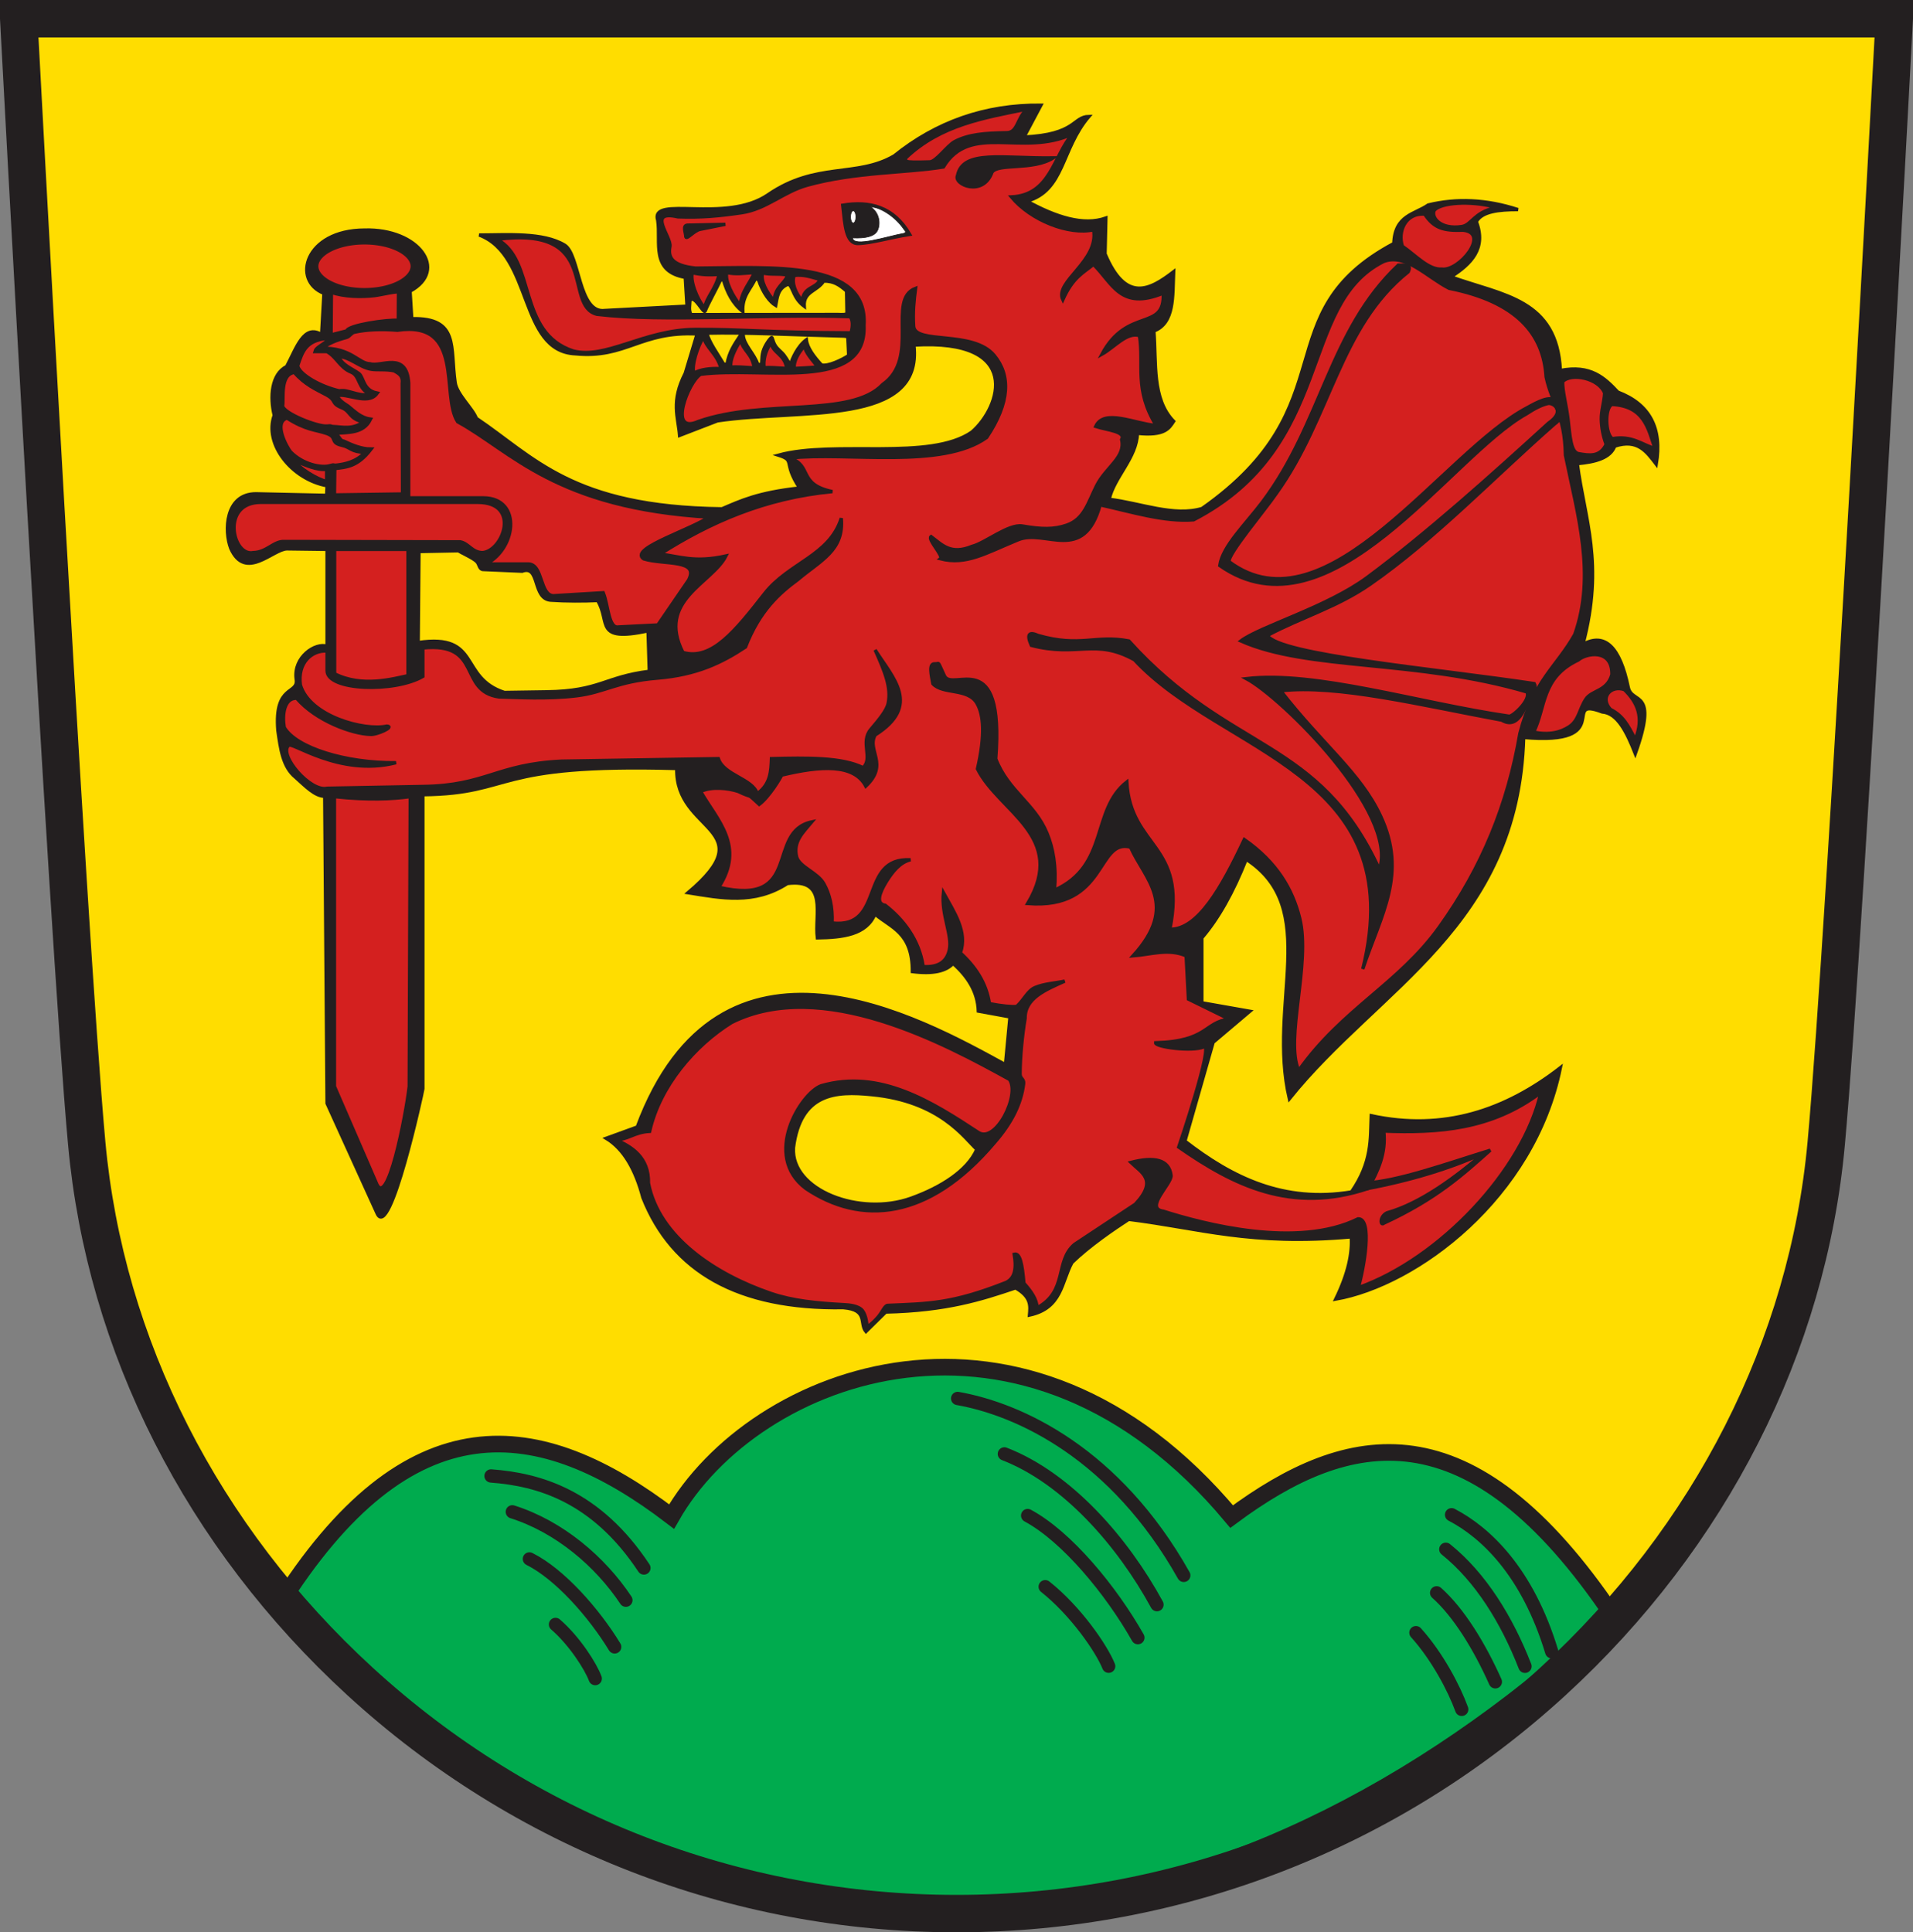 <?xml version="1.0" encoding="UTF-8" standalone="no"?>
<!-- Created with Inkscape (http://www.inkscape.org/) -->
<svg
   xmlns:svg="http://www.w3.org/2000/svg"
   xmlns="http://www.w3.org/2000/svg"
   version="1.0"
   width="575.052"
   height="580.894"
   id="svg2">
  <rect width="100%" height="100%" fill="#808080" stroke="none"/>
  <defs
     id="defs5">
    <clipPath
       id="clipPath17">
      <path
         d="M 0,841.89 L 595.276,841.89 L 595.276,0 L 0,0 L 0,841.89 z"
         id="path19" />
    </clipPath>
    <clipPath
       id="clipPath23">
      <path
         d="M 0.03,841.95 L 595.29,841.95 L 595.29,0.03 L 0.03,0.03 L 0.03,841.95 z"
         id="path25" />
    </clipPath>
    <clipPath
       id="clipPath223">
      <path
         d="M 404.161,505.122 L 404.161,338.712 L 559.342,338.712 L 559.342,505.122"
         id="path225" />
    </clipPath>
    <clipPath
       id="clipPath3333">
      <path
         d="M 0.03,841.95 L 595.29,841.95 L 595.29,0.03 L 0.03,0.03 L 0.03,841.95 z"
         id="path3335" />
    </clipPath>
    <clipPath
       id="clipPath3337">
      <path
         d="M 0,841.89 L 595.276,841.89 L 595.276,0 L 0,0 L 0,841.89 z"
         id="path3339" />
    </clipPath>
    <clipPath
       id="clipPath3654">
      <path
         d="M 404.161,505.122 L 404.161,338.712 L 559.342,338.712 L 559.342,505.122"
         id="path3656" />
    </clipPath>
    <clipPath
       id="clipPath3515">
      <path
         d="M 0.03,841.95 L 595.29,841.95 L 595.29,0.03 L 0.03,0.03 L 0.03,841.95 z"
         id="path3517" />
    </clipPath>
    <clipPath
       id="clipPath3519">
      <path
         d="M 0,841.89 L 595.276,841.89 L 595.276,0 L 0,0 L 0,841.89 z"
         id="path3521" />
    </clipPath>
    <clipPath
       id="clipPath3385">
      <path
         d="M 0,841.89 L 595.276,841.89 L 595.276,0 L 0,0 L 0,841.89 z"
         id="path3387" />
    </clipPath>
    <clipPath
       id="clipPath3381">
      <path
         d="M 0.03,841.95 L 595.29,841.95 L 595.29,0.03 L 0.03,0.03 L 0.03,841.95 z"
         id="path3383" />
    </clipPath>
    <clipPath
       id="clipPath3642">
      <path
         d="M 0,841.89 L 595.276,841.89 L 595.276,0 L 0,0 L 0,841.89 z"
         id="path3644" />
    </clipPath>
    <clipPath
       id="clipPath3638">
      <path
         d="M 0.03,841.95 L 595.29,841.95 L 595.29,0.03 L 0.03,0.03 L 0.03,841.95 z"
         id="path3640" />
    </clipPath>
    <clipPath
       id="clipPath3495">
      <path
         d="M 0.03,841.95 L 595.29,841.95 L 595.29,0.03 L 0.03,0.03 L 0.03,841.95 z"
         id="path3497" />
    </clipPath>
    <clipPath
       id="clipPath3491">
      <path
         d="M 0,841.89 L 595.276,841.89 L 595.276,0 L 0,0 L 0,841.89 z"
         id="path3493" />
    </clipPath>
  </defs>
  <path
     d="M 0.457,5.266 C 0.457,5.266 15.045,279.257 20.898,343.31 C 26.456,404.162 55.637,461.629 103.064,505.122 C 152.138,550.13 215.808,574.91 282.354,574.91 C 348.896,574.91 412.577,550.13 461.644,505.122 C 509.071,461.629 538.248,404.162 543.803,343.31 C 549.659,279.257 564.259,5.266 564.259,5.266 L 0.457,5.266 z"
     id="path3355"
     style="fill:#ffdd00;fill-opacity:1;stroke:none;stroke-width:11.25;stroke-linecap:butt;stroke-linejoin:miter;stroke-miterlimit:4;stroke-dasharray:none;stroke-opacity:1" />
  <path
     d="M 339.289,366.564 C 360.82,369.243 375.788,374.521 406.23,371.825 C 406.471,376.708 405.411,382.566 401.527,390.542 C 425.79,386.273 461.077,360.227 469.051,320.983 C 452.468,333.845 433.944,340.11 412.195,335.409 C 411.92,342.478 412.496,349.263 406.255,358.321 C 385.928,361.718 370.35,354.034 356.188,343.046 L 364.674,313.345 L 375.706,304.011 L 361.28,301.465 L 361.28,281.948 C 366.249,276.175 370.68,268.244 374.614,258.332 C 397.35,273.045 380.899,301.651 387.586,330.317 C 414.526,296.708 456.336,278.668 458.019,221.698 C 486.066,224.186 468.839,209.204 481.632,214.031 C 486.227,214.369 489.02,220.113 491.575,226.572 C 498.609,206.867 490.533,211.861 489.46,206.645 C 486.952,194.454 482.426,190.08 475.839,193.694 C 482.248,169.392 476.329,156.047 474.142,139.385 C 479.576,138.897 484.062,137.7 485.385,134.13 C 492.285,131.835 495.002,135.814 497.878,139.555 C 499.716,128.708 495.867,121.48 486.324,117.875 C 482.329,113.595 478.115,109.578 469.051,111.381 C 468.017,89.912 451.971,88.904 436.126,83.233 C 442.292,79.304 446.84,74.657 443.788,66.632 C 445.487,63.566 450.523,63.002 456.322,63.012 C 446.795,59.908 437.818,59.557 429.325,61.627 C 425.218,64.492 419.296,64.636 418.984,73.195 C 379.73,94.159 405.78,121.639 361.352,152.864 C 352.906,155.401 342.785,151.234 333.422,150.101 C 334.908,143.445 341.752,137.547 341.907,130.268 C 350.145,131.132 351.432,128.739 352.794,126.656 C 346.242,119.89 347.624,109.158 346.854,99.501 C 353.121,97.133 352.478,89.008 352.794,81.681 C 345.555,87.252 338.401,91.102 332.179,76.322 L 332.428,65.557 C 325.673,67.94 317.484,65.3 308.667,60.466 C 319.99,57.328 318.893,44.883 327.336,35.008 C 322.404,35.119 323.627,40.476 307.819,41.191 L 312.91,31.614 C 296.116,31.471 281.454,36.659 268.798,46.863 C 257.485,53.464 245.343,48.572 230.887,58.539 C 218.077,67.372 195.332,58.422 197.72,66.261 C 198.708,72.851 195.464,81.556 205.988,83.378 L 206.521,92.034 L 181.792,93.343 C 173.834,94.364 174.28,76.438 169.714,73.685 C 163.198,69.756 152.437,70.647 144.041,70.649 C 160.255,76.712 155.903,105.624 172.966,106.362 C 188.228,107.844 192.548,99.5 209.553,100.397 L 205.988,112.23 C 201.62,120.734 203.835,125.289 204.291,130.899 L 215.654,126.518 C 240.441,122.793 277.58,128.439 274.724,103.744 C 307.668,101.745 300.794,122.428 292.156,129.88 C 279.525,138.682 251.057,132.194 233.991,136.839 C 239.256,138.513 235.207,138.915 240.367,146.707 C 227.732,148.098 222.641,150.568 217.02,152.962 C 171.873,152.42 160.552,137.391 143.186,125.758 C 142.149,122.874 137.351,118.588 136.83,115.066 C 135.254,104.406 138.133,95.461 123.777,95.805 L 123.265,87.538 C 134.958,81.19 125.812,68.676 109.582,69.166 C 91.591,69.217 87.67,84.418 97.38,88.187 L 96.676,100.592 C 91.386,97.315 89.203,104.458 86.165,110.192 C 81.534,112.476 81.11,119.468 82.444,124.848 C 79.281,133.559 87.807,144.136 98.318,146.033 L 98.19,148.912 L 76.941,148.443 C 67.651,148.443 67.358,159.638 69.365,164.842 C 73.774,174.791 82.018,165.074 86.255,164.994 L 98.318,165.151 L 98.318,194.276 C 94.82,193.097 88.184,197.503 89.029,204.1 C 89.908,208.953 82.369,205.456 83.531,219.603 C 84.32,224.999 84.939,230.517 88.848,233.685 C 91.769,236.28 94.69,239.405 97.611,239.373 L 98.318,331.699 L 113.351,364.738 C 117.201,373.551 127.114,327.725 127.114,327.336 L 127.114,238.912 C 155.089,238.583 147.279,229.444 203.442,231.032 C 202.934,250.396 229.928,248.865 206.837,268.37 C 216.78,269.972 226.724,272.037 236.667,265.608 C 249.021,264.047 244.777,274.936 245.701,281.948 C 253.358,281.82 260.454,281.018 263.012,274.773 C 267.775,278.923 274.32,280.221 274.263,292.083 C 280.499,292.883 284.401,291.934 286.499,289.631 C 290.834,293.507 293.887,298.025 294.096,303.963 L 303.603,305.701 L 302.242,320.062 C 276.668,306.084 216.382,272.192 191.562,338.803 L 182.228,342.197 C 187.54,345.412 191.049,351.633 193.259,360.018 C 202.101,382.291 221.905,393.602 253.509,393.113 C 261.074,393.738 258.26,397.822 260.298,400.29 L 266.246,394.432 C 284.57,394.006 295.052,390.638 305.273,387.173 C 310.059,389.896 309.721,392.62 309.466,395.343 C 319.286,393.251 319.018,385.395 322.245,379.535 C 327.505,374.435 335.015,369.336 339.289,366.564 z"
     id="path2508"
     style="fill:#231f20;fill-opacity:1;fill-rule:evenodd;stroke:#231f20;stroke-width:1px;stroke-linecap:butt;stroke-linejoin:miter;stroke-opacity:1" />
  <path
     d="M 207.172,174.446 L 197.855,188.052 L 185.908,188.657 C 182.751,189.215 182.689,182.034 181.216,178.383 L 166.343,179.277 C 161.974,179.069 163.121,169.718 158.751,169.718 L 145.29,169.718 C 154.955,165.593 157.011,149.85 145.243,149.85 L 122.665,149.85 L 122.669,115.182 C 122.082,105.658 114.649,110.594 111.234,109.553 C 107.61,109.478 105.597,104.628 96.524,104.881 C 98.278,103.127 101.113,102.071 104.132,101.261 C 104.988,101.032 105.501,99.917 106.47,99.696 C 110.245,98.835 114.894,98.719 119.443,99.089 C 139.982,96.108 132.661,118.85 137.703,126.658 C 153.992,135.607 167.137,152.644 213.606,155.301 C 209.023,158.949 189.295,165.023 193.556,167.832 C 199.697,169.718 210.5,167.817 207.172,174.446 z"
     id="path2516"
     style="fill:#d4201f;fill-opacity:1;fill-rule:evenodd;stroke:#231f20;stroke-width:1.375;stroke-linecap:butt;stroke-linejoin:miter;stroke-miterlimit:4;stroke-dasharray:none;stroke-opacity:1" />
  <path
     d="M 100.584,165.168 L 122.644,165.168 L 122.644,203.119 C 118.228,204.043 108.864,206.758 100.584,202.558 L 100.584,165.168 z"
     id="path2522"
     style="fill:#d4201f;fill-opacity:1;fill-rule:evenodd;stroke:#231f20;stroke-width:1px;stroke-linecap:butt;stroke-linejoin:miter;stroke-opacity:1" />
  <path
     d="M 111.427,118.431 C 108.966,119.63 105.225,117.601 103.179,117.545 C 101.657,117.504 102.565,117.799 100.984,117.371 C 95.149,115.793 89.626,112.264 89.367,109.927 C 90.794,105.632 91.832,102.24 98.318,101.605 C 99.521,102.737 95.221,104.189 94.848,105.563 L 98.318,105.577 C 101.386,107.322 102.225,110.414 105.623,111.776 C 108.43,112.9 107.622,116.969 111.427,118.431 z"
     id="path2524"
     style="fill:#d4201f;fill-opacity:1;fill-rule:evenodd;stroke:#231f20;stroke-width:1.25;stroke-linecap:butt;stroke-linejoin:miter;stroke-miterlimit:4;stroke-dasharray:none;stroke-opacity:1" />
  <path
     d="M 109.458,126.774 C 106.204,129.461 102.56,128.423 100.513,128.367 C 98.992,128.326 99.946,128.013 98.318,128.193 C 95.557,128.499 85.079,124.375 84.821,122.038 C 85.256,119.924 83.915,112.467 88.517,111.833 C 91.784,115.604 95.051,116.92 98.318,118.679 C 101.386,120.424 99.463,121.137 102.862,122.499 C 105.669,123.623 104.86,125.808 109.458,126.774 z"
     id="path2526"
     style="fill:#d4201f;fill-opacity:1;fill-rule:evenodd;stroke:#231f20;stroke-width:1.25;stroke-linecap:butt;stroke-linejoin:miter;stroke-miterlimit:4;stroke-dasharray:none;stroke-opacity:1" />
  <path
     d="M 109.958,135.917 C 107.181,139.094 103.416,139.65 101.388,139.925 C 99.879,140.13 100.761,139.633 99.193,140.108 C 96.662,140.873 91.011,139.785 87.258,135.916 C 86.157,134.552 81.845,126.914 86.284,125.545 C 92.001,129.234 94.81,129.015 98.318,130.223 C 101.628,131.449 99.184,132.959 102.758,133.754 C 105.709,134.411 105.265,135.706 109.958,135.917 z"
     id="path2528"
     style="fill:#d4201f;fill-opacity:1;fill-rule:evenodd;stroke:#231f20;stroke-width:1.25;stroke-linecap:butt;stroke-linejoin:miter;stroke-miterlimit:4;stroke-dasharray:none;stroke-opacity:1" />
  <path
     d="M 98.318,140.957 L 98.318,144.923 C 95.177,144.162 89.721,140.871 87.919,138.082 C 91.782,139.702 95.256,141.336 98.318,140.957 z"
     id="path2530"
     style="fill:#d4201f;fill-opacity:1;fill-rule:evenodd;stroke:#231f20;stroke-width:1.25;stroke-linecap:butt;stroke-linejoin:miter;stroke-miterlimit:4;stroke-dasharray:none;stroke-opacity:1" />
  <path
     d="M 118.531,111.368 C 119.541,112.029 121.348,112.591 121.029,115.246 L 121.122,148.617 L 100.411,148.912 L 100.51,140.759 C 104.194,140.313 107.376,140.187 111.317,135.108 C 108.784,135.092 106.043,134.04 103.248,132.713 C 102.219,132.694 101.828,131.169 100.663,130.149 C 104.732,129.827 109.171,130.199 111.218,126.086 C 108.458,125.708 106.598,123.832 104.596,122.191 C 103.164,121.249 101.664,120.34 101.258,118.886 C 103.975,117.794 110.528,121.859 113.201,118.253 C 109.106,117.388 109.277,113.713 107.906,112.453 C 105.64,110.816 102.673,109.881 101.601,107.05 C 105.198,107.096 108.047,110.299 111.619,110.891 C 113.385,111.184 116.07,110.811 118.531,111.368 z"
     id="path2532"
     style="fill:#d4201f;fill-opacity:1;fill-rule:evenodd;stroke:#231f20;stroke-width:1.25;stroke-linecap:butt;stroke-linejoin:miter;stroke-miterlimit:4;stroke-dasharray:none;stroke-opacity:1" />
  <path
     d="M 78.396,150.895 C 66.105,150.895 69.711,167.509 76.098,166.247 C 80.31,166.145 82.329,162.711 85.497,162.905 L 138.34,163.01 C 140.858,163.485 141.791,166.173 145.024,166.247 C 151.379,165.807 156.854,150.895 143.562,150.895 L 78.396,150.895 z"
     id="path2534"
     style="fill:#d4201f;fill-opacity:1;fill-rule:evenodd;stroke:#231f20;stroke-width:1.25;stroke-linecap:butt;stroke-linejoin:miter;stroke-miterlimit:4;stroke-dasharray:none;stroke-opacity:1" />
  <path
     d="M 722.237,105.122 A 11.351,4.438 0 1 1 699.535,105.122 A 11.351,4.438 0 1 1 722.237,105.122 z"
     transform="matrix(1.278,0,0,1.665,-798.947,-94.983)"
     id="path2538"
     style="opacity:0.98;fill:#d4201f;fill-opacity:1;fill-rule:nonzero;stroke:#231f20;stroke-width:1.014;stroke-linecap:round;stroke-linejoin:round;stroke-miterlimit:4;stroke-dasharray:none;stroke-opacity:1" />
  <path
     d="M 99.399,100.82 L 104.34,99.565 C 104.492,97.918 116.358,96.108 119.856,96.425 L 119.907,87.825 C 120.009,87.143 114.542,88.527 112.544,88.754 C 108.703,89.189 103.48,89.157 99.497,87.728 L 99.399,100.82 z"
     id="path3310"
     style="fill:#d4201f;fill-opacity:1;fill-rule:evenodd;stroke:#231f20;stroke-width:1.25;stroke-linecap:butt;stroke-linejoin:miter;stroke-miterlimit:4;stroke-dasharray:none;stroke-opacity:1" />
  <path
     d="M 275.224,86.68 C 274.761,90.211 274.364,93.808 274.652,98.09 C 275.054,103.62 292.477,99.165 298.838,106.823 C 303.801,112.799 303.669,120.928 296.597,131.519 C 283.146,141.158 254.889,135.825 237.381,137.698 C 244.325,139.921 239.657,145.598 250.23,147.78 C 229.94,149.719 213.407,157.027 198.435,166.565 C 204.396,167.262 208.747,169.246 218.215,167.137 C 214.121,175.313 197.296,180.462 205.293,196.137 C 213.951,198.688 221.179,189.487 229.837,178.435 C 237.141,169.11 249.309,167.133 252.894,155.79 C 253.768,165.488 246.847,168.326 239.748,174.303 C 234.429,178.226 228.397,183.439 224.1,194.511 C 216.991,199.209 209.485,202.889 197.601,203.868 C 185.338,204.877 181.841,208.129 173.361,209.171 C 164.643,210.242 155.281,209.651 150,209.525 C 137.603,207.762 145.18,192.935 127.114,194.797 L 127.114,203.343 C 118.655,208.272 98.318,207.685 98.318,201.627 L 98.318,195.707 C 93.69,195.421 89.382,199.261 90.302,205.92 C 93.089,215.353 109.532,219.784 116.283,218.28 C 118.831,218.43 113.209,220.987 111.309,220.772 C 105.925,220.643 95,216.727 89.176,209.912 C 85.384,209.794 84.806,214.931 85.446,218.678 C 89.029,224.818 103.997,229.464 119.054,229.288 C 101.883,233.695 87.254,222.496 86.706,224.139 C 83.777,227.031 93.328,238.194 98.318,236.957 L 127.114,236.424 C 145.999,236.187 149.259,229.743 168.807,228.822 L 215.935,228.062 C 217.556,233.069 226.161,234.049 227.653,238.594 C 231.654,235.658 231.744,231.853 231.897,228.062 C 242.53,227.809 253.105,227.603 259.45,230.781 C 262.483,227.931 258.516,223.085 261.754,219.277 C 264.3,216.282 266.572,213.535 266.997,211.392 C 267.952,206.582 265.963,201.879 263.062,195.377 C 268.385,203.789 277.061,212.129 263.062,220.961 C 260.506,225.68 267.272,229.727 260.265,236.338 C 256.692,229.597 246.793,230.181 234.938,233.031 C 234.788,233.641 231.114,239.71 228.226,241.813 C 224.045,237.984 226.743,240.277 221.89,237.915 C 218.885,236.929 213.851,236.365 210.614,237.944 C 215.628,246.621 224.037,254.4 216.076,266.727 C 241.549,272.713 230.013,250.025 244.059,247.065 C 241.512,250.156 238.27,252.938 239.498,257.707 C 240.457,260.736 245.776,262.295 247.666,265.682 C 249.41,268.807 250.335,272.649 250.14,277.47 C 266.167,279.308 258.034,257.656 273.704,258.467 C 270.543,259.202 268.275,262.079 266.46,265.011 C 264.412,268.321 263.166,271.701 266.103,272.149 C 271.484,276.337 276.312,282.416 277.52,290.58 C 282.446,290.867 284.628,288.838 285.361,285.587 C 286.355,281.179 282.876,275.018 283.585,268.349 C 286.83,274.269 290.923,280.125 288.695,286.466 C 293.176,290.574 296.47,295.423 297.448,301.719 C 301.306,302.45 303.965,302.701 305.629,302.554 C 307.934,300.427 308.904,297.816 311.151,296.87 C 313.902,295.713 317.089,295.571 320.071,294.953 C 314.194,297.597 308.06,300.095 308.152,306.151 C 307.319,311.047 306.647,317.806 306.643,322.824 C 306.642,324.375 307.896,324.272 307.708,325.796 C 306.963,331.841 304.135,337.556 298.898,343.562 C 279.096,366.97 258.713,368.392 242.264,357.307 C 229.057,347.462 240.748,328.592 246.857,326.392 C 264.47,321.293 280.159,331.283 294.063,340.419 C 299.277,343.914 306.745,329.058 303.435,324.496 C 283.945,313.733 247.059,293.83 219.941,307.379 C 208.805,314.283 198.344,326.516 195.286,340.106 C 190.527,340.36 188.565,342.786 184.957,342.588 C 189.842,344.657 195.113,347.901 194.927,355.67 C 198.087,372.019 215.202,383.183 231.726,388.828 C 238.289,391.07 245.561,391.774 253.81,392.218 C 254.969,392.28 258.112,392.465 259.29,394.048 C 260.367,395.495 260.629,398.189 260.569,398.368 C 260.198,399.48 262.4,397.785 264.053,395.803 C 265.329,394.274 265.946,392.44 266.87,392.421 C 279.044,391.895 286.072,391.994 302.424,385.533 C 305.236,384.202 305.553,380.999 304.869,377.046 C 306.632,376.564 307.294,380.003 307.79,385.757 C 310.007,388.224 311.712,390.691 311.749,393.158 C 321.087,388.118 317.016,379.188 322.99,374.092 L 341.273,362.007 C 348.152,354.682 343.057,352.489 339.944,349.446 C 347.098,347.613 351.413,348.618 352.021,353.331 C 352.345,355.837 343.766,363.318 349.716,364.124 C 361.753,367.93 389.962,375.458 408.246,366.405 C 412.696,366.265 409.998,381.311 408.318,387.091 C 432.772,378.415 457.879,351.784 463.182,328.435 C 448.36,339.637 432.264,340.651 415.965,340.036 C 416.741,346.719 414.191,352.072 411.286,357.283 C 388.177,365.041 370.782,356.291 354.322,344.841 C 354.322,344.841 364.995,313.36 361.878,314.716 C 358.327,316.262 347.154,314.73 347.363,313.477 C 363.171,313.025 361.807,307.393 369.479,306.355 L 357.247,300.362 L 356.557,287.352 C 351.236,285.035 345.916,286.959 340.595,287.352 C 354.534,272.09 344.094,264.329 339.835,254.667 C 329.528,251.968 332.965,273.546 308.914,271.625 C 321.041,251.394 300.281,244.082 293.829,231.15 C 296.159,220.906 295.699,214.985 293.695,211.458 C 291.029,206.766 283.385,208.834 280.427,205.548 C 279.94,202.896 279.077,199.437 281,199.554 C 282.603,199.652 281.604,198.281 283.896,203.173 C 286.287,208.277 302,193.551 299.321,228.127 C 303.084,237.845 311.038,241.496 314.738,250.505 C 316.591,255.016 317.588,260.45 316.986,267.606 C 333.429,260.208 327.919,243.55 338.721,235.066 C 339.907,255.068 356.848,253.633 351.671,279.352 C 360.041,279.503 367.148,267.015 374.04,252.386 C 383.8,259.188 388.53,267.283 390.699,276.037 C 394.072,289.653 386.201,312.437 390.401,321.802 C 403.576,303.225 420.423,295.793 432.705,278.647 C 445.641,260.589 453.252,241.708 456.893,220.461 C 461.039,204.482 467.864,200.556 473.379,190.741 C 479.722,172.777 474.248,154.812 470.576,136.848 C 470.345,124.453 466.487,121.356 464.764,113.314 C 463.967,100.319 455.828,90.712 435.61,86.68 C 429.023,83.35 422.436,75.962 415.849,78.649 C 390.064,91.581 401.565,134.138 358.801,156.273 C 349.987,156.97 340.226,153.882 330.713,151.785 C 325.764,169.589 314.226,158.916 306.052,162.273 C 296.24,166.303 290.476,169.97 282.671,167.978 C 283.74,167.152 278.699,162.123 279.881,161.307 C 283.236,163.823 285.764,166.882 292.19,164.244 C 296.139,163.278 303.173,157.409 307.332,158.127 C 313.142,159.131 316.779,159.21 320.672,157.864 C 325.903,156.055 327.047,151.164 329.605,146.059 C 332.455,140.372 338.413,137.503 337.166,132.161 C 338.576,129.695 332.727,129.303 329.364,128.2 C 331.839,122.723 341.072,127.384 347.552,127.916 C 340.869,117.036 343.909,109.801 342.532,100.911 C 338.767,99.685 335.002,104.406 331.237,106.496 C 338.926,92.14 350.232,99.801 349.659,88.142 C 336.844,93.43 334.465,85.161 328.694,79.495 C 325.627,82.055 322.559,83.254 319.491,90.113 C 316.853,84.683 330.415,78.496 328.733,69.087 C 321.362,70.73 309.951,66.331 304.011,59.201 C 315.854,58.635 316.594,46.965 322.352,40.312 C 307.266,47.318 291.755,36.754 283.585,50.194 C 272.597,52.031 257.313,51.625 242.708,55.665 C 235.457,57.671 230.367,62.883 222.903,63.963 C 216.081,64.949 210.87,65.458 203.773,65.2 C 194.253,63.013 201.951,71.224 201.386,74.133 C 200.783,77.24 201.849,79.846 209.093,80.599 C 232.18,80.489 261.014,78.065 259.727,97.795 C 260.585,118.151 229.74,110.084 210.614,112.524 C 206.959,114.631 200.591,130.904 209.943,126.688 C 229.693,119.771 255.815,125.677 265.343,115.564 C 276.647,107.653 266.482,89.951 275.224,86.68 z"
     id="path3312"
     style="fill:#d4201f;fill-opacity:1;fill-rule:evenodd;stroke:#231f20;stroke-width:1px;stroke-linecap:butt;stroke-linejoin:miter;stroke-opacity:1" />
  <path
     d="M 293.641,345.533 C 290.807,352.002 282.748,357.024 273.903,360.206 C 258.461,365.762 237.71,357.864 238.514,345.039 C 240.61,328.56 251.199,327.964 262.046,329.077 C 282.65,331.051 289.991,342.183 293.641,345.533 z"
     id="path3314"
     style="fill:#ffdd00;fill-opacity:1;fill-rule:evenodd;stroke:#231f20;stroke-width:1px;stroke-linecap:butt;stroke-linejoin:miter;stroke-opacity:1" />
  <path
     d="M 272.28,47.479 C 272.342,48.429 270.719,48.943 279.388,48.663 C 281.288,48.777 284.734,43.744 286.988,42.56 C 291.126,40.386 296.039,40.005 302.371,39.897 C 306.032,40.076 305.609,35.421 308.768,32.789 C 295.855,35.435 282.747,37.494 272.28,47.479 z"
     id="path3316"
     style="fill:#d4201f;fill-opacity:1;fill-rule:evenodd;stroke:#231f20;stroke-width:1px;stroke-linecap:butt;stroke-linejoin:miter;stroke-opacity:1" />
  <path
     d="M 253.325,61.695 C 253.987,67.568 254.238,73.281 257.937,73.204 C 261.966,73.12 267.679,71.354 273.465,70.461 C 268.571,62.063 261.361,60.357 253.325,61.695 z"
     id="path3318"
     style="fill:#231f20;fill-opacity:1;fill-rule:evenodd;stroke:#231f20;stroke-width:1px;stroke-linecap:butt;stroke-linejoin:miter;stroke-opacity:1" />
  <path
     d="M 261.805,62.262 C 264.753,64.33 264.594,67.914 263.682,69.472 C 262.779,71.013 260.34,71.71 256.278,71.513 C 256.518,74.485 266.768,71.034 271.522,70.175 C 272.111,70.136 272.491,69.69 271.813,69.069 C 268.777,64.582 263.904,62.105 261.805,62.262 z"
     id="path3320"
     style="fill:#ffffff;fill-rule:evenodd;stroke:#231f20;stroke-width:0.2;stroke-linecap:butt;stroke-linejoin:miter;stroke-miterlimit:4;stroke-dasharray:none;stroke-opacity:1" />
  <path
     d="M 859.984,90.283 A 0.786,1.775 0 1 1 858.413,90.283 A 0.786,1.775 0 1 1 859.984,90.283 z"
     transform="translate(-602.717,-25.083)"
     id="path3322"
     style="opacity:0.98;fill:#ffffff;fill-opacity:1;fill-rule:nonzero;stroke:#231f20;stroke-width:0.2;stroke-linecap:round;stroke-linejoin:round;stroke-miterlimit:4;stroke-dasharray:none;stroke-opacity:1" />
  <path
     d="M 208.613,112.163 C 207.719,110.224 209.713,103.968 211.519,101.265 C 212.049,104.454 215.711,106.432 216.726,110.831 C 213.621,110.633 210.425,111.07 208.613,112.163 z"
     id="path3324"
     style="fill:#d4201f;fill-opacity:1;fill-rule:evenodd;stroke:#231f20;stroke-width:1px;stroke-linecap:butt;stroke-linejoin:miter;stroke-opacity:1" />
  <path
     d="M 208.178,82.011 C 207.285,83.95 209.52,90.085 211.811,92.546 C 212.341,89.357 215.156,86.895 216.17,82.495 C 213.065,82.694 210.838,82.62 208.178,82.011 z"
     id="path3326"
     style="fill:#d4201f;fill-opacity:1;fill-rule:evenodd;stroke:#231f20;stroke-width:1px;stroke-linecap:butt;stroke-linejoin:miter;stroke-opacity:1" />
  <path
     d="M 218.522,81.95 C 217.684,84.166 220.47,89.42 222.518,91.759 C 222.927,87.359 225.742,84.776 226.756,81.95 C 223.652,82.149 221.182,82.559 218.522,81.95 z"
     id="path3328"
     style="fill:#d4201f;fill-opacity:1;fill-rule:evenodd;stroke:#231f20;stroke-width:1px;stroke-linecap:butt;stroke-linejoin:miter;stroke-opacity:1" />
  <path
     d="M 229.275,82.071 C 228.437,84.287 230.618,88.088 232.666,90.427 C 233.075,86.027 235.768,85.502 236.783,82.677 C 233.678,82.149 231.935,82.68 229.275,82.071 z"
     id="path3330"
     style="fill:#d4201f;fill-opacity:1;fill-rule:evenodd;stroke:#231f20;stroke-width:1px;stroke-linecap:butt;stroke-linejoin:miter;stroke-opacity:1" />
  <path
     d="M 238.736,82.798 C 237.898,85.014 239.11,88.088 241.158,90.427 C 241.567,86.027 245.471,86.835 246.486,84.009 C 243.456,83.183 241.627,82.484 238.736,82.798 z"
     id="path3332"
     style="fill:#d4201f;fill-opacity:1;fill-rule:evenodd;stroke:#231f20;stroke-width:1px;stroke-linecap:butt;stroke-linejoin:miter;stroke-opacity:1" />
  <path
     d="M 219.682,110.347 C 219.394,108.165 220.903,104.937 222.709,102.234 C 223.239,105.422 226.175,106.31 226.705,110.589 C 223.601,110.391 221.495,110.222 219.682,110.347 z"
     id="path3334"
     style="fill:#d4201f;fill-opacity:1;fill-rule:evenodd;stroke:#231f20;stroke-width:1px;stroke-linecap:butt;stroke-linejoin:miter;stroke-opacity:1" />
  <path
     d="M 229.701,110.529 C 229.413,108.347 229.953,105.724 231.759,103.021 C 232.289,106.21 235.952,106.492 236.482,110.771 C 233.377,110.572 231.513,110.404 229.701,110.529 z"
     id="path3336"
     style="fill:#d4201f;fill-opacity:1;fill-rule:evenodd;stroke:#231f20;stroke-width:1px;stroke-linecap:butt;stroke-linejoin:miter;stroke-opacity:1" />
  <path
     d="M 238.783,110.771 C 238.495,108.525 240.004,106.138 241.81,103.99 C 242.098,105.967 244.065,108.066 245.806,110.286 C 243.428,110.572 240.596,110.646 238.783,110.771 z"
     id="path3338"
     style="fill:#d4201f;fill-opacity:1;fill-rule:evenodd;stroke:#231f20;stroke-width:1px;stroke-linecap:butt;stroke-linejoin:miter;stroke-opacity:1" />
  <path
     d="M 255.597,95.21 C 256.285,96.218 256.442,97.756 255.839,100.054 C 229.984,99.973 223.061,98.928 208.852,99.029 C 193.603,99.137 181.991,108.1 172.284,105.503 C 155.421,99.99 161.168,78.055 149.398,71.96 C 180.982,67.75 169.076,91.846 179.429,94.484 C 199.434,96.879 230.087,94.363 255.597,95.21 z"
     id="path3340"
     style="fill:#d4201f;fill-opacity:1;fill-rule:evenodd;stroke:#231f20;stroke-width:1px;stroke-linecap:butt;stroke-linejoin:miter;stroke-opacity:1" />
  <g
     transform="translate(-602.717,-25.083)"
     id="g3391"
     style="fill:#ffdd00;fill-opacity:1;stroke:#231f20;stroke-opacity:1">
    <path
       d="M 797.523,214.741 L 797.897,226.893 C 784.372,228.595 783.122,232.832 767.051,233.062 L 754.338,233.249 C 740.548,228.749 747.379,215.42 728.424,218.246 L 728.659,190.888 L 740.564,190.653 C 741.057,191.132 744.959,192.793 746.056,193.947 C 746.818,194.75 746.755,196.298 747.982,196.297 L 759.685,196.802 C 765.135,194.801 762.654,205.13 768.281,205.514 C 772.942,205.832 778.204,205.808 782.361,205.617 C 786.328,212.13 781.212,218.194 797.523,214.741 z"
       id="path2520"
       style="fill:#ffdd00;fill-opacity:1;fill-rule:evenodd;stroke:#231f20;stroke-width:1px;stroke-linecap:butt;stroke-linejoin:miter;stroke-opacity:1" />
    <path
       d="M 820.291,134.582 C 818.408,131.421 815.977,128.102 815.205,125.258 C 826.428,124.957 842.203,125.793 855.96,126.125 C 856.5,126.138 857.605,126.15 857.57,126.667 L 857.821,131.947 C 855.819,133.279 851.589,135.291 849.67,134.786 C 847.503,132.429 845.399,129.724 845.115,127.195 C 842.454,129.129 840.782,133.029 840.324,134.642 C 840.243,134.927 839.363,133.076 838.405,131.84 C 837.556,130.746 836.436,130.063 835.756,128.934 C 834.893,127.501 834.97,126.355 834.601,126.56 C 834.197,126.783 832.649,128.794 832.071,130.749 C 831.503,132.672 831.905,134.541 831.486,134.603 C 831.171,134.65 830.853,134.669 830.53,134.658 C 829.51,131.439 826.406,128.875 826.137,125.846 L 825.135,126.106 C 823.51,128.549 821.848,130.949 821.235,134.573 L 820.291,134.582 z"
       id="path3342"
       style="fill:#ffdd00;fill-opacity:1;fill-rule:evenodd;stroke:#231f20;stroke-width:0.975;stroke-linecap:butt;stroke-linejoin:miter;stroke-miterlimit:4;stroke-dasharray:none;stroke-opacity:1" />
    <path
       d="M 857.3,119.143 L 857.179,112.591 C 855.085,110.774 853.428,109.576 850.336,109.589 C 848.318,112.762 844.219,112.641 844.484,117.196 C 841.085,114.684 841.195,111.514 839.737,110.499 C 836.49,111.718 836.397,114.422 835.901,116.936 C 834.16,115.912 832.025,113.16 830.751,109.282 L 829.854,108.743 C 828.469,111.984 825.76,114.022 826.018,118.757 C 822.897,116.414 821.242,112.798 820.227,109.444 L 819.444,109.004 C 818.271,111.592 815.509,116.501 814.733,118.534 C 814.235,119.839 811.463,113.314 810.113,115.481 C 810.105,116.871 809.675,118.261 810.431,119.65 L 854.629,119.607 C 855.843,119.637 857.219,119.76 857.3,119.143 z"
       id="path3344"
       style="fill:#ffdd00;fill-opacity:1;fill-rule:evenodd;stroke:#231f20;stroke-width:0.975;stroke-linecap:butt;stroke-linejoin:miter;stroke-miterlimit:4;stroke-dasharray:none;stroke-opacity:1" />
  </g>
  <path
     d="M 206.665,67.682 C 205.069,67.79 206.154,69.91 206.16,71.221 C 206.458,72.083 208.694,69.263 210.457,68.946 L 218.04,67.429 L 206.665,67.682 z"
     id="path3347"
     style="fill:#231f20;fill-opacity:1;fill-rule:evenodd;stroke:#231f20;stroke-width:1px;stroke-linecap:butt;stroke-linejoin:miter;stroke-opacity:1" />
  <path
     d="M 298.199,51.782 C 299.961,48.998 310.451,51.35 316.614,47.468 C 301.421,47.669 289.419,44.896 287.83,52.777 C 286.538,55.444 295.482,59.322 298.199,51.782 z"
     id="path3349"
     style="fill:#231f20;fill-opacity:1;fill-rule:evenodd;stroke:#231f20;stroke-width:1px;stroke-linecap:butt;stroke-linejoin:miter;stroke-opacity:1" />
  <path
     d="M 409.652,291.321 C 424.39,232.115 367.302,226.779 341.006,198.348 C 329.179,191.793 324.022,197.661 310.015,194.016 C 308.465,190.523 309.441,189.872 312.014,191.017 C 324.772,194.7 329.219,190.755 339.34,192.683 C 369.868,226.544 396.375,221.589 414.651,261.33 C 420.418,244.379 385.49,209.805 374.663,204.013 C 395.434,201.57 426.487,211.342 453.672,215.311 C 454.855,215.357 460.348,210.254 458.971,208.012 C 425.605,198.197 393.369,201.715 372.996,192.683 C 378.692,188.349 398.961,182.512 411.028,173.558 C 428.877,160.313 448.19,142.982 465.446,127.229 C 470.778,123.597 466.874,120.944 465.303,121.304 C 463.319,121.759 461.25,122.845 458.787,124.457 C 435.726,137.368 399.974,193.378 366.665,170.023 C 367.484,164.199 374.476,157.549 379.429,150.978 C 397.331,127.232 399.578,99.274 420.316,79.717 C 422.037,79.782 424.523,79.209 423.315,81.716 C 402.598,98.279 400.095,125.456 383.693,148.303 C 380.116,153.553 369.052,166.587 369.461,168.846 C 398.805,190.828 433.777,135.855 459.019,122.585 C 462.257,120.788 465.728,118.957 467.508,120.385 C 469.834,122.252 470.922,124.882 467.216,127.53 C 449.084,143.471 431.066,162.315 411.904,175.617 C 401.944,182.532 391.341,185.511 380.994,191.017 C 384.219,196.832 431.947,201.094 461.196,205.508 C 462.254,207.347 459.618,210.548 458.291,213.147 C 456.641,216.38 454.622,218.382 451.436,216.494 C 427.181,212.002 401.864,205.71 384.993,207.679 C 397.71,224.035 408.87,232.248 414.962,245.222 C 423.2,262.767 415.1,274.918 409.652,291.321 z"
     id="path3351"
     style="fill:#231f20;fill-opacity:1;fill-rule:evenodd;stroke:#231f20;stroke-width:1px;stroke-linecap:butt;stroke-linejoin:miter;stroke-opacity:1" />
  <path
     d="M 410.138,357.479 C 424.105,354.894 435.905,351.227 445.972,346.692 C 437.599,353.862 427.068,361.757 416.903,364.609 C 414.576,365.778 414.948,368.677 415.989,367.717 C 431.806,360.404 439.75,353.091 447.983,345.778 C 434.561,349.937 420.068,355.167 410.321,355.651 L 410.138,357.479 z"
     id="path3353"
     style="fill:#231f20;fill-opacity:1;fill-rule:evenodd;stroke:#231f20;stroke-width:1px;stroke-linecap:butt;stroke-linejoin:miter;stroke-opacity:1" />
  <path
     d="M 100.535,239.49 C 110.84,240.575 117.582,240.235 123.311,239.49 L 123.009,326.618 C 122.087,334.935 116.324,364.672 112.982,355.315 L 100.535,326.618 L 100.535,239.49 z"
     id="path3357"
     style="fill:#d4201f;fill-opacity:1;fill-rule:evenodd;stroke:#231f20;stroke-width:1px;stroke-linecap:butt;stroke-linejoin:miter;stroke-opacity:1" />
  <path
     d="M 439.418,67.904 C 442.162,67.468 442.96,63.805 449.057,62.356 C 441.861,60.498 433.302,61.11 431.322,63.31 C 430.374,65.217 433.038,68.889 439.418,67.904 z"
     id="path3359"
     style="fill:#d4201f;fill-opacity:1;fill-rule:evenodd;stroke:#231f20;stroke-width:0.6;stroke-linecap:butt;stroke-linejoin:miter;stroke-miterlimit:4;stroke-dasharray:none;stroke-opacity:1" />
  <path
     d="M 428.271,64.375 C 422.332,63.945 420.128,69.778 421.568,74.039 C 425.517,76.726 429.466,81.211 433.415,80.898 C 438.599,81.65 448.049,70.031 439.806,69.207 C 434.077,69.415 431.115,68.701 428.271,64.375 z"
     id="path3361"
     style="fill:#d4201f;fill-opacity:1;fill-rule:evenodd;stroke:#231f20;stroke-width:1px;stroke-linecap:butt;stroke-linejoin:miter;stroke-opacity:1" />
  <path
     d="M 497.482,134.833 C 495.447,128.738 494.203,122.06 484.544,121.583 C 482.37,122.675 482.523,130.473 484.7,131.871 C 490.619,130.868 493.419,133.608 497.482,134.833 z"
     id="path3363"
     style="fill:#d4201f;fill-opacity:1;fill-rule:evenodd;stroke:#231f20;stroke-width:1px;stroke-linecap:butt;stroke-linejoin:miter;stroke-opacity:1" />
  <path
     d="M 482.362,118.153 C 482.255,120.699 481.279,123.51 481.351,126.111 C 481.422,128.655 481.899,131.149 482.829,133.585 C 480.892,137.517 477.719,136.915 474.568,136.391 C 472.176,136.007 471.977,131.15 471.339,125.858 C 470.85,121.793 469.655,117.472 469.735,114.724 C 472.351,111.987 480.622,113.685 482.362,118.153 z"
     id="path3365"
     style="fill:#d4201f;fill-opacity:1;fill-rule:evenodd;stroke:#231f20;stroke-width:1px;stroke-linecap:butt;stroke-linejoin:miter;stroke-opacity:1" />
  <path
     d="M 484.544,202.796 C 483.095,207.908 478.531,207.429 476.726,210.16 C 474.687,213.247 474.613,216.564 471.706,218.465 C 469.023,220.219 465.653,221.032 461.006,220.099 C 464.702,212.644 463.295,203.66 474.412,198.431 C 476.742,196.364 484.67,194.854 484.544,202.796 z"
     id="path3367"
     style="fill:#d4201f;fill-opacity:1;fill-rule:evenodd;stroke:#231f20;stroke-width:1px;stroke-linecap:butt;stroke-linejoin:miter;stroke-opacity:1" />
  <path
     d="M 491.558,222.281 C 494.31,215.612 492.147,211.093 488.285,207.317 C 484.229,205.891 480.831,209.664 484.076,213.24 C 487.828,215.14 489.306,217.849 491.558,222.281 z"
     id="path3369"
     style="fill:#d4201f;fill-opacity:1;fill-rule:evenodd;stroke:#231f20;stroke-width:1px;stroke-linecap:butt;stroke-linejoin:miter;stroke-opacity:1" />
  <path
     d="M 83.412,483.353 C 122.902,420.115 162.391,425.741 201.881,455.918 C 226.746,412.244 308.364,381.735 370.231,455.918 C 405.317,429.914 441.982,421.898 484.959,485.847 C 381.563,582.294 232.477,626.064 83.412,483.353 z"
     id="path3397"
     style="fill:#00ab4e;fill-opacity:1;fill-rule:evenodd;stroke:#231f20;stroke-width:5;stroke-linecap:butt;stroke-linejoin:miter;stroke-miterlimit:4;stroke-dasharray:none;stroke-opacity:1" />
  <g
     transform="translate(-602.717,-25.083)"
     id="g3407"
     style="stroke:#231f20;stroke-width:4;stroke-miterlimit:4;stroke-dasharray:none;stroke-opacity:1">
    <path
       d="M 911.633,480.692 C 923.453,487.053 936.693,503.159 944.768,517.397"
       id="path3399"
       style="fill:none;fill-rule:evenodd;stroke:#231f20;stroke-width:4;stroke-linecap:round;stroke-linejoin:round;stroke-miterlimit:4;stroke-dasharray:none;stroke-opacity:1" />
    <path
       d="M 904.635,462.16 C 923.608,469.503 940.291,488.717 950.504,507.479"
       id="path3401"
       style="fill:none;fill-rule:evenodd;stroke:#231f20;stroke-width:4;stroke-linecap:round;stroke-linejoin:round;stroke-miterlimit:4;stroke-dasharray:none;stroke-opacity:1" />
    <path
       d="M 890.589,445.492 C 909.278,448.78 938.016,462.155 958.557,498.677"
       id="path3403"
       style="fill:none;fill-rule:evenodd;stroke:#231f20;stroke-width:4;stroke-linecap:round;stroke-linejoin:round;stroke-miterlimit:4;stroke-dasharray:none;stroke-opacity:1" />
    <path
       d="M 916.91,502.081 C 926.014,509.297 933.85,520.643 935.982,525.987"
       id="path3405"
       style="fill:none;fill-rule:evenodd;stroke:#231f20;stroke-width:4;stroke-linecap:round;stroke-linejoin:round;stroke-miterlimit:4;stroke-dasharray:none;stroke-opacity:1" />
  </g>
  <path
     d="M 431.858,478.843 C 438.471,484.72 444.708,494.86 449.501,505.59"
     id="path3415"
     style="fill:none;fill-rule:evenodd;stroke:#231f20;stroke-width:4;stroke-linecap:round;stroke-linejoin:round;stroke-miterlimit:4;stroke-dasharray:none;stroke-opacity:1" />
  <path
     d="M 434.616,465.748 C 445.064,474.108 453.021,487.068 458.409,500.925"
     id="path3417"
     style="fill:none;fill-rule:evenodd;stroke:#231f20;stroke-width:4;stroke-linecap:round;stroke-linejoin:round;stroke-miterlimit:4;stroke-dasharray:none;stroke-opacity:1" />
  <path
     d="M 436.35,455.365 C 446.56,460.677 459.179,472.514 466.451,496.548"
     id="path3419"
     style="fill:none;fill-rule:evenodd;stroke:#231f20;stroke-width:4;stroke-linecap:round;stroke-linejoin:round;stroke-miterlimit:4;stroke-dasharray:none;stroke-opacity:1" />
  <path
     d="M 425.632,490.814 C 432.01,497.872 437.093,507.521 439.395,513.873"
     id="path3421"
     style="fill:none;fill-rule:evenodd;stroke:#231f20;stroke-width:4;stroke-linecap:round;stroke-linejoin:round;stroke-miterlimit:4;stroke-dasharray:none;stroke-opacity:1" />
  <path
     d="M 159.14,468.647 C 168.283,473.23 178.525,484.835 184.772,495.093"
     id="path3429"
     style="fill:none;fill-rule:evenodd;stroke:#231f20;stroke-width:4;stroke-linecap:round;stroke-linejoin:round;stroke-miterlimit:4;stroke-dasharray:none;stroke-opacity:1" />
  <path
     d="M 154.008,454.486 C 168.23,458.994 180.485,469.536 188.14,481.054"
     id="path3431"
     style="fill:none;fill-rule:evenodd;stroke:#231f20;stroke-width:4;stroke-linecap:round;stroke-linejoin:round;stroke-miterlimit:4;stroke-dasharray:none;stroke-opacity:1" />
  <path
     d="M 147.604,443.706 C 161.95,444.774 179.194,449.668 193.561,471.374"
     id="path3433"
     style="fill:none;fill-rule:evenodd;stroke:#231f20;stroke-width:4;stroke-linecap:round;stroke-linejoin:round;stroke-miterlimit:4;stroke-dasharray:none;stroke-opacity:1" />
  <path
     d="M 166.984,488.345 C 172.686,493.258 177.593,500.984 178.928,504.623"
     id="path3435"
     style="fill:none;fill-rule:evenodd;stroke:#231f20;stroke-width:4;stroke-linecap:round;stroke-linejoin:round;stroke-miterlimit:4;stroke-dasharray:none;stroke-opacity:1" />
  <path
     d="M 5.625,5.625 C 5.625,5.625 20.214,279.616 26.066,343.67 C 31.624,404.522 60.805,461.988 108.233,505.482 C 157.306,550.489 220.976,575.269 287.522,575.269 C 354.065,575.269 417.746,550.489 466.812,505.482 C 514.239,461.988 543.417,404.522 548.971,343.67 C 554.827,279.616 569.427,5.625 569.427,5.625 L 5.625,5.625 z"
     id="path3539"
     style="fill:none;fill-opacity:1;stroke:#231f20;stroke-width:11.25;stroke-linecap:butt;stroke-linejoin:miter;stroke-miterlimit:4;stroke-dasharray:none;stroke-opacity:1" />
</svg>
